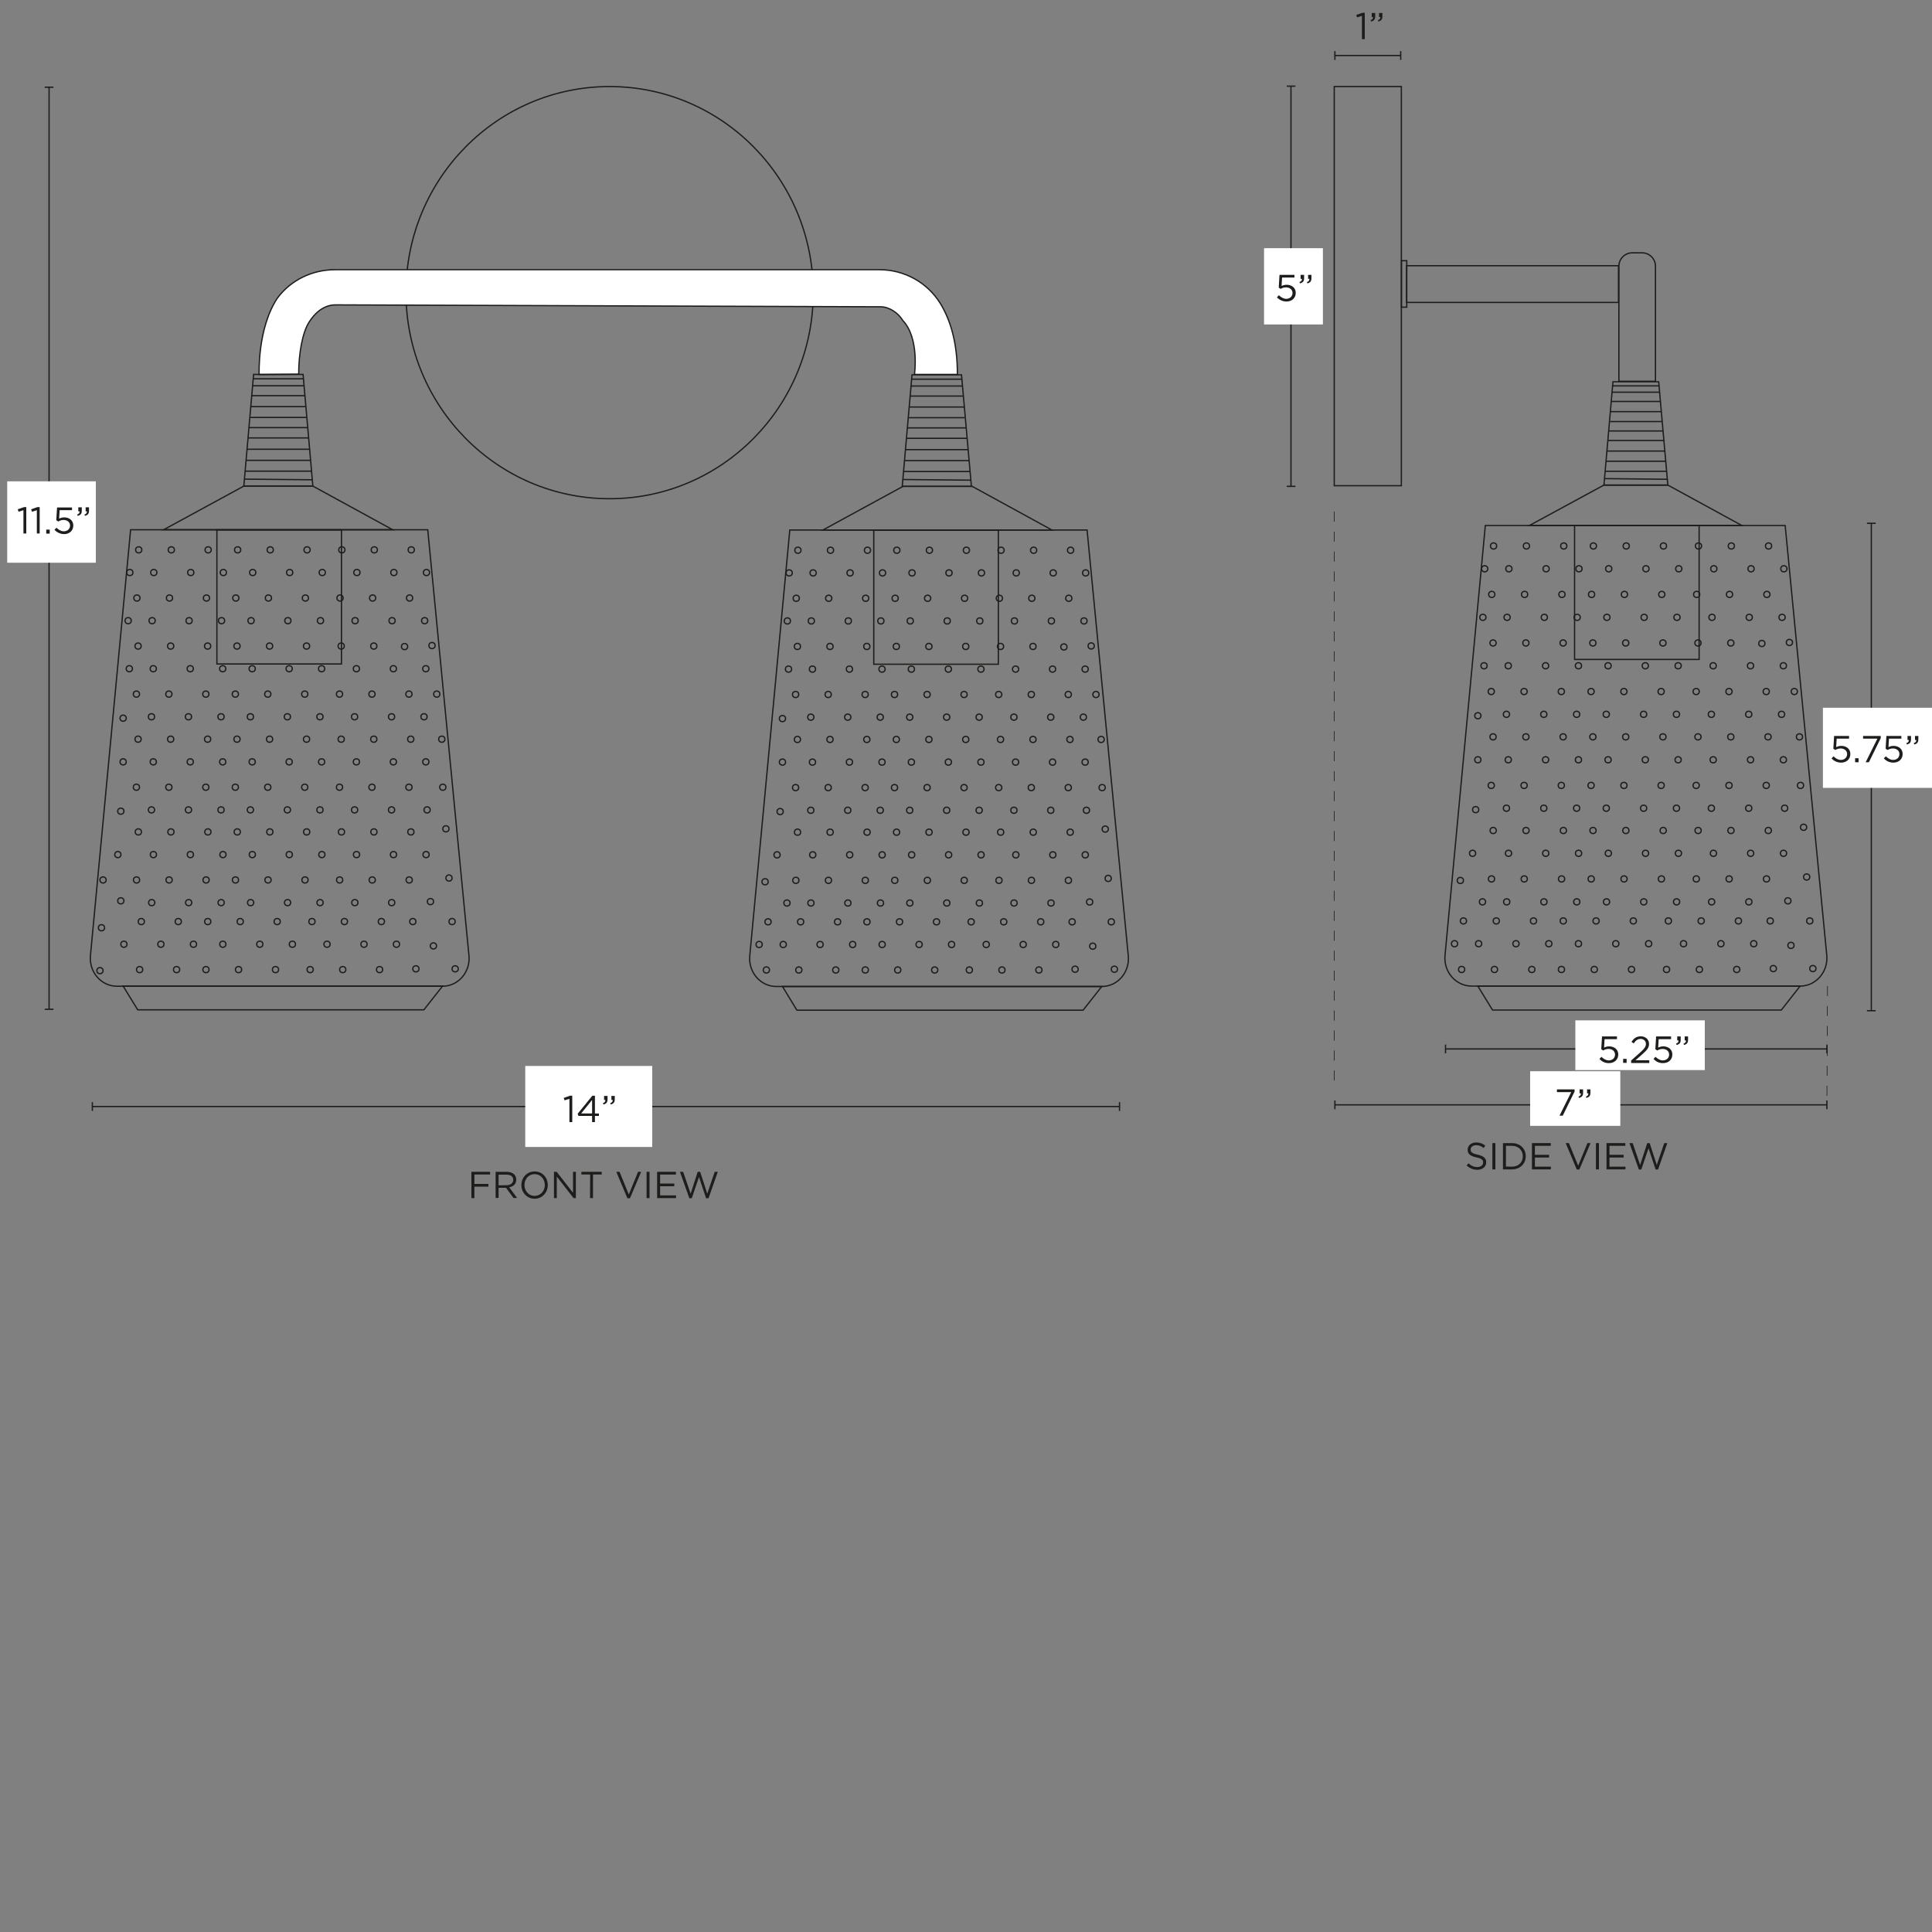 <svg xml:space="preserve" style="enable-background:new 0 0 1500 1500;" viewBox="0 0 1500 1500" height="1500px" width="1500px" y="0px" x="0px" xmlns:xlink="http://www.w3.org/1999/xlink" xmlns="http://www.w3.org/2000/svg" id="Capa_1" version="1.1">
<rect x="0" y="0" width="1500" height="1500" fill="#808080" stroke="none"/>
<style type="text/css">
	.st0{fill:#1D1D1B;}
	.st1{fill:none;stroke:#1D1D1B;stroke-miterlimit:10;}
	.st2{fill:#FFFFFF;stroke:#1D1D1B;stroke-miterlimit:10;}
	.st3{fill:#FFFFFF;}
</style>
<g>
	<path d="M366,909.8h14.5v2.1h-12.2v7.3h10.9v2.1h-10.9v8.9h-2.3L366,909.8L366,909.8z" class="st0"></path>
	<path d="M384.8,909.8h8.7c2.5,0,4.5,0.8,5.7,2c1,1,1.6,2.4,1.6,4v0.1c0,3.4-2.3,5.4-5.5,5.9l6.2,8.3h-2.8l-5.8-7.9
		h-5.8v7.9h-2.3L384.8,909.8L384.8,909.8z M393.3,920.2c3,0,5.2-1.6,5.2-4.2V916c0-2.5-1.9-4-5.2-4h-6.2v8.3L393.3,920.2
		L393.3,920.2z" class="st0"></path>
	<path d="M404.8,920.1L404.8,920.1c0-5.7,4.2-10.6,10.3-10.6s10.2,4.9,10.2,10.5v0.1c0,5.6-4.2,10.6-10.3,10.6
		C408.9,930.6,404.8,925.7,404.8,920.1z M423,920.1L423,920.1c0-4.7-3.3-8.5-7.9-8.5c-4.6,0-7.9,3.7-7.9,8.4v0.1
		c0,4.6,3.3,8.4,7.9,8.4C419.7,928.4,423,924.7,423,920.1z" class="st0"></path>
	<path d="M430.1,909.8h2.1l12.7,16.3v-16.3h2.2v20.4h-1.8l-13-16.7v16.7h-2.2L430.1,909.8L430.1,909.8z" class="st0"></path>
	<path d="M458.2,911.9h-6.8v-2.1h15.8v2.1h-6.8v18.3h-2.3L458.2,911.9L458.2,911.9z" class="st0"></path>
	<path d="M478.5,909.8h2.5l7.2,17.6l7.2-17.6h2.4l-8.7,20.5h-2L478.5,909.8L478.5,909.8z" class="st0"></path>
	<path d="M502,909.8h2.3v20.4H502V909.8z" class="st0"></path>
	<path d="M510.2,909.8h14.6v2.1h-12.3v7h11v2.1h-11v7.1h12.4v2.1h-14.7L510.2,909.8L510.2,909.8z" class="st0"></path>
	<path d="M527.9,909.8h2.5l5.8,17l5.5-17h1.9l5.5,17l5.8-17h2.4l-7.2,20.5h-1.9l-5.5-16.5l-5.6,16.5h-1.9L527.9,909.8
		L527.9,909.8z" class="st0"></path>
</g>
<g>
	<path d="M1138.7,904.9l1.4-1.7c2.1,1.9,4.1,2.9,6.9,2.9c2.8,0,4.5-1.5,4.5-3.5v-0.1c0-1.9-1-3-5.2-3.9
		c-4.6-1-6.8-2.5-6.8-5.9v-0.1c0-3.2,2.8-5.6,6.6-5.6c2.9,0,5,0.8,7.1,2.5l-1.3,1.8c-1.9-1.5-3.7-2.2-5.8-2.2
		c-2.6,0-4.3,1.5-4.3,3.3v0.1c0,1.9,1,3,5.5,4c4.5,1,6.6,2.7,6.6,5.8v0.1c0,3.5-2.9,5.8-6.9,5.8
		C1143.8,908.2,1141.2,907.1,1138.7,904.9L1138.7,904.9z" class="st0"></path>
	<path d="M1158.7,887.5h2.3v20.4h-2.3V887.5z" class="st0"></path>
	<path d="M1166.9,887.5h7c6.3,0,10.7,4.4,10.7,10.1v0.1c0,5.7-4.4,10.2-10.7,10.2h-7V887.5L1166.9,887.5z M1173.9,905.8
		c5.1,0,8.4-3.5,8.4-8v-0.1c0-4.5-3.3-8.1-8.4-8.1h-4.7v16.1L1173.9,905.8L1173.9,905.8z" class="st0"></path>
	<path d="M1189.4,887.5h14.6v2.1h-12.3v7h11v2.1h-11v7.1h12.4v2.1h-14.7L1189.4,887.5L1189.4,887.5z" class="st0"></path>
	<path d="M1215.6,887.5h2.5l7.2,17.6l7.2-17.6h2.4l-8.7,20.5h-2L1215.6,887.5L1215.6,887.5z" class="st0"></path>
	<path d="M1239.1,887.5h2.3v20.4h-2.3V887.5z" class="st0"></path>
	<path d="M1247.3,887.5h14.6v2.1h-12.3v7h11v2.1h-11v7.1h12.4v2.1h-14.7L1247.3,887.5L1247.3,887.5z" class="st0"></path>
	<path d="M1265.1,887.5h2.5l5.8,17l5.5-17h1.9l5.5,17l5.8-17h2.4l-7.2,20.5h-1.9l-5.5-16.5l-5.6,16.5h-1.9L1265.1,887.5
		L1265.1,887.5z" class="st0"></path>
</g>
<rect height="309.9" width="52.1" class="st1" y="67.2" x="1035.9"></rect>
<rect height="36.1" width="4.1" class="st1" y="202.4" x="1088.1"></rect>
<rect height="28.5" width="164.5" class="st1" y="206.3" x="1092.1"></rect>
<polygon points="1252.3,296.4 1287.8,296.4 1294.9,376.6 1245.3,376.6" class="st1"></polygon>
<line y2="304.5" x2="1288.5" y1="304.5" x1="1251.6" class="st1"></line>
<line y2="311.7" x2="1289.2" y1="311.7" x1="1251" class="st1"></line>
<line y2="319.6" x2="1289.9" y1="319.6" x1="1250.3" class="st1"></line>
<line y2="327.3" x2="1290.1" y1="327.3" x1="1250.1" class="st1"></line>
<line y2="334.6" x2="1291.2" y1="334.6" x1="1249" class="st1"></line>
<line y2="342" x2="1291.9" y1="342" x1="1248.3" class="st1"></line>
<line y2="350.2" x2="1292.6" y1="350.2" x1="1247.6" class="st1"></line>
<line y2="358.1" x2="1293.3" y1="358.1" x1="1246.9" class="st1"></line>
<line y2="365.9" x2="1294" y1="365.9" x1="1246.2" class="st1"></line>
<line y2="372.1" x2="1294.5" y1="371.6" x1="1245.7" class="st1"></line>
<line y2="299.6" x2="1288.1" y1="299.6" x1="1252" class="st1"></line>
<polygon points="1187.6,407.9 1245.3,376.6 1294.9,376.6 1352.2,407.9" class="st1"></polygon>
<rect height="104.1" width="96.7" class="st1" y="407.9" x="1222.5"></rect>
<ellipse ry="160" rx="158.1" cy="227.2" cx="473.3" class="st1"></ellipse>
<path d="M260.1,209.4h422.8c19.2,0,37.2,9.9,47.3,26.4c7.4,12.2,13.2,29.8,13.1,54.9H710c0,0,4-28.2-9.1-41.9
	c-3.3-5.7-10.5-10.6-17-10.6l-423.5-1.5c-9.7,0.1-16.4,7.1-20.3,13.2c-5.3,8.2-8.2,24.4-8.2,40.6l-30.7,0.3c0,0-1.5-35.9,14.2-59.4
	C225.9,217.3,242.6,209.4,260.1,209.4L260.1,209.4z" class="st2"></path>
<path d="M1153.2,408H1386l32.3,333.7c1.2,12.8-8.4,23.9-20.7,23.9h-255c-12.3,0-21.9-11.1-20.7-23.8L1153.2,408
	L1153.2,408z" class="st1"></path>
<polygon points="1147.4,765.6 1158.8,784.2 1383,784.2 1397.6,765.6" class="st1"></polygon>
<ellipse ry="2.4" rx="2.4" cy="479.3" cx="1170.1" class="st1"></ellipse>
<ellipse ry="2.4" rx="2.4" cy="461.5" cx="1183.7" class="st1"></ellipse>
<ellipse ry="2.4" rx="2.4" cy="461.5" cx="1158.2" class="st1"></ellipse>
<ellipse ry="2.4" rx="2.4" cy="461.5" cx="1212.7" class="st1"></ellipse>
<ellipse ry="2.4" rx="2.4" cy="479.3" cx="1199" class="st1"></ellipse>
<ellipse ry="2.4" rx="2.4" cy="479.3" cx="1224.5" class="st1"></ellipse>
<ellipse ry="2.4" rx="2.4" cy="479.3" cx="1247.6" class="st1"></ellipse>
<ellipse ry="2.4" rx="2.4" cy="461.5" cx="1261.2" class="st1"></ellipse>
<ellipse ry="2.4" rx="2.4" cy="461.5" cx="1235.7" class="st1"></ellipse>
<ellipse ry="2.4" rx="2.4" cy="461.5" cx="1290.2" class="st1"></ellipse>
<ellipse ry="2.4" rx="2.4" cy="479.3" cx="1276.5" class="st1"></ellipse>
<ellipse ry="2.4" rx="2.4" cy="479.3" cx="1302" class="st1"></ellipse>
<ellipse ry="2.4" rx="2.4" cy="479.3" cx="1329.2" class="st1"></ellipse>
<ellipse ry="2.4" rx="2.4" cy="461.5" cx="1342.8" class="st1"></ellipse>
<ellipse ry="2.4" rx="2.4" cy="461.5" cx="1317.3" class="st1"></ellipse>
<ellipse ry="2.4" rx="2.4" cy="461.5" cx="1371.8" class="st1"></ellipse>
<ellipse ry="2.4" rx="2.4" cy="479.3" cx="1358.1" class="st1"></ellipse>
<ellipse ry="2.4" rx="2.4" cy="479.3" cx="1383.6" class="st1"></ellipse>
<ellipse ry="2.4" rx="2.4" cy="479.3" cx="1151.3" class="st1"></ellipse>
<ellipse ry="2.4" rx="2.4" cy="441.6" cx="1171.5" class="st1"></ellipse>
<ellipse ry="2.4" rx="2.4" cy="423.9" cx="1185.1" class="st1"></ellipse>
<ellipse ry="2.4" rx="2.4" cy="423.9" cx="1159.6" class="st1"></ellipse>
<ellipse ry="2.4" rx="2.4" cy="423.9" cx="1214.1" class="st1"></ellipse>
<ellipse ry="2.4" rx="2.4" cy="441.6" cx="1200.4" class="st1"></ellipse>
<ellipse ry="2.4" rx="2.4" cy="441.6" cx="1225.9" class="st1"></ellipse>
<ellipse ry="2.4" rx="2.4" cy="441.6" cx="1249" class="st1"></ellipse>
<ellipse ry="2.4" rx="2.4" cy="423.9" cx="1262.6" class="st1"></ellipse>
<ellipse ry="2.4" rx="2.4" cy="423.9" cx="1237.1" class="st1"></ellipse>
<ellipse ry="2.4" rx="2.4" cy="423.9" cx="1291.5" class="st1"></ellipse>
<ellipse ry="2.4" rx="2.4" cy="441.6" cx="1277.9" class="st1"></ellipse>
<ellipse ry="2.4" rx="2.4" cy="441.6" cx="1303.4" class="st1"></ellipse>
<ellipse ry="2.4" rx="2.4" cy="441.6" cx="1330.6" class="st1"></ellipse>
<ellipse ry="2.4" rx="2.4" cy="423.9" cx="1344.2" class="st1"></ellipse>
<ellipse ry="2.4" rx="2.4" cy="423.9" cx="1318.7" class="st1"></ellipse>
<ellipse ry="2.4" rx="2.4" cy="423.9" cx="1373.1" class="st1"></ellipse>
<ellipse ry="2.4" rx="2.4" cy="441.6" cx="1359.5" class="st1"></ellipse>
<ellipse ry="2.4" rx="2.4" cy="441.6" cx="1385" class="st1"></ellipse>
<ellipse ry="2.4" rx="2.4" cy="441.6" cx="1152.7" class="st1"></ellipse>
<ellipse ry="2.4" rx="2.4" cy="554.6" cx="1169.6" class="st1"></ellipse>
<ellipse ry="2.4" rx="2.4" cy="536.9" cx="1183.3" class="st1"></ellipse>
<ellipse ry="2.4" rx="2.4" cy="536.9" cx="1157.8" class="st1"></ellipse>
<ellipse ry="2.4" rx="2.4" cy="536.9" cx="1212.2" class="st1"></ellipse>
<ellipse ry="2.4" rx="2.4" cy="554.6" cx="1198.6" class="st1"></ellipse>
<ellipse ry="2.4" rx="2.4" cy="554.6" cx="1224.1" class="st1"></ellipse>
<ellipse ry="2.4" rx="2.4" cy="554.6" cx="1247.1" class="st1"></ellipse>
<ellipse ry="2.4" rx="2.4" cy="536.9" cx="1260.8" class="st1"></ellipse>
<ellipse ry="2.4" rx="2.4" cy="536.9" cx="1235.3" class="st1"></ellipse>
<ellipse ry="2.4" rx="2.4" cy="536.9" cx="1289.7" class="st1"></ellipse>
<ellipse ry="2.4" rx="2.4" cy="554.6" cx="1276.1" class="st1"></ellipse>
<ellipse ry="2.4" rx="2.4" cy="554.6" cx="1301.6" class="st1"></ellipse>
<ellipse ry="2.4" rx="2.4" cy="554.6" cx="1328.7" class="st1"></ellipse>
<ellipse ry="2.4" rx="2.4" cy="536.9" cx="1342.4" class="st1"></ellipse>
<ellipse ry="2.4" rx="2.4" cy="536.9" cx="1316.9" class="st1"></ellipse>
<ellipse ry="2.4" rx="2.4" cy="536.9" cx="1371.3" class="st1"></ellipse>
<ellipse ry="2.4" rx="2.4" cy="554.6" cx="1357.7" class="st1"></ellipse>
<ellipse ry="2.4" rx="2.4" cy="554.6" cx="1383.2" class="st1"></ellipse>
<ellipse ry="2.4" rx="2.4" cy="555.7" cx="1147.4" class="st1"></ellipse>
<ellipse ry="2.4" rx="2.4" cy="516.9" cx="1171" class="st1"></ellipse>
<ellipse ry="2.4" rx="2.4" cy="499.2" cx="1184.7" class="st1"></ellipse>
<ellipse ry="2.4" rx="2.4" cy="499.2" cx="1159.2" class="st1"></ellipse>
<ellipse ry="2.4" rx="2.4" cy="499.2" cx="1213.6" class="st1"></ellipse>
<ellipse ry="2.4" rx="2.4" cy="516.9" cx="1200" class="st1"></ellipse>
<ellipse ry="2.4" rx="2.4" cy="516.9" cx="1225.5" class="st1"></ellipse>
<ellipse ry="2.4" rx="2.4" cy="516.9" cx="1248.5" class="st1"></ellipse>
<ellipse ry="2.4" rx="2.4" cy="499.2" cx="1262.2" class="st1"></ellipse>
<ellipse ry="2.4" rx="2.4" cy="499.2" cx="1236.7" class="st1"></ellipse>
<ellipse ry="2.4" rx="2.4" cy="499.2" cx="1291.1" class="st1"></ellipse>
<ellipse ry="2.4" rx="2.4" cy="516.9" cx="1277.4" class="st1"></ellipse>
<ellipse ry="2.4" rx="2.4" cy="516.9" cx="1302.9" class="st1"></ellipse>
<ellipse ry="2.4" rx="2.4" cy="516.9" cx="1330.1" class="st1"></ellipse>
<ellipse ry="2.4" rx="2.4" cy="499.2" cx="1343.8" class="st1"></ellipse>
<ellipse ry="2.4" rx="2.4" cy="499.2" cx="1318.3" class="st1"></ellipse>
<ellipse ry="2.4" rx="2.4" cy="499.6" cx="1367.9" class="st1"></ellipse>
<ellipse ry="2.4" rx="2.4" cy="516.9" cx="1359.1" class="st1"></ellipse>
<ellipse ry="2.4" rx="2.4" cy="516.9" cx="1384.6" class="st1"></ellipse>
<ellipse ry="2.4" rx="2.4" cy="516.9" cx="1152.2" class="st1"></ellipse>
<ellipse ry="2.4" rx="2.4" cy="627.5" cx="1169.6" class="st1"></ellipse>
<ellipse ry="2.4" rx="2.4" cy="609.8" cx="1183.3" class="st1"></ellipse>
<ellipse ry="2.4" rx="2.4" cy="609.8" cx="1157.8" class="st1"></ellipse>
<ellipse ry="2.4" rx="2.4" cy="609.8" cx="1212.2" class="st1"></ellipse>
<ellipse ry="2.4" rx="2.4" cy="627.5" cx="1198.6" class="st1"></ellipse>
<ellipse ry="2.4" rx="2.4" cy="627.5" cx="1224.1" class="st1"></ellipse>
<ellipse ry="2.4" rx="2.4" cy="627.5" cx="1247.1" class="st1"></ellipse>
<ellipse ry="2.4" rx="2.4" cy="609.8" cx="1260.8" class="st1"></ellipse>
<ellipse ry="2.4" rx="2.4" cy="609.8" cx="1235.3" class="st1"></ellipse>
<ellipse ry="2.4" rx="2.4" cy="609.8" cx="1289.7" class="st1"></ellipse>
<ellipse ry="2.4" rx="2.4" cy="627.5" cx="1276.1" class="st1"></ellipse>
<ellipse ry="2.4" rx="2.4" cy="627.5" cx="1301.6" class="st1"></ellipse>
<ellipse ry="2.4" rx="2.4" cy="627.5" cx="1328.7" class="st1"></ellipse>
<ellipse ry="2.4" rx="2.4" cy="609.8" cx="1342.4" class="st1"></ellipse>
<ellipse ry="2.4" rx="2.4" cy="609.8" cx="1316.9" class="st1"></ellipse>
<ellipse ry="2.4" rx="2.4" cy="609.8" cx="1371.3" class="st1"></ellipse>
<ellipse ry="2.4" rx="2.4" cy="627.5" cx="1357.7" class="st1"></ellipse>
<ellipse ry="2.4" rx="2.4" cy="627.5" cx="1385.6" class="st1"></ellipse>
<ellipse ry="2.4" rx="2.4" cy="628.6" cx="1145.7" class="st1"></ellipse>
<ellipse ry="2.4" rx="2.4" cy="589.9" cx="1171" class="st1"></ellipse>
<ellipse ry="2.4" rx="2.4" cy="572.1" cx="1184.7" class="st1"></ellipse>
<ellipse ry="2.4" rx="2.4" cy="572.1" cx="1159.2" class="st1"></ellipse>
<ellipse ry="2.4" rx="2.4" cy="572.1" cx="1213.6" class="st1"></ellipse>
<ellipse ry="2.4" rx="2.4" cy="589.9" cx="1200" class="st1"></ellipse>
<ellipse ry="2.4" rx="2.4" cy="589.9" cx="1225.5" class="st1"></ellipse>
<ellipse ry="2.4" rx="2.4" cy="589.9" cx="1248.5" class="st1"></ellipse>
<ellipse ry="2.4" rx="2.4" cy="572.1" cx="1262.2" class="st1"></ellipse>
<ellipse ry="2.4" rx="2.4" cy="572.1" cx="1236.7" class="st1"></ellipse>
<ellipse ry="2.4" rx="2.4" cy="572.1" cx="1291.1" class="st1"></ellipse>
<ellipse ry="2.4" rx="2.4" cy="589.9" cx="1277.4" class="st1"></ellipse>
<ellipse ry="2.4" rx="2.4" cy="589.9" cx="1302.9" class="st1"></ellipse>
<ellipse ry="2.4" rx="2.4" cy="589.9" cx="1330.1" class="st1"></ellipse>
<ellipse ry="2.4" rx="2.4" cy="572.1" cx="1343.8" class="st1"></ellipse>
<ellipse ry="2.4" rx="2.4" cy="572.1" cx="1318.3" class="st1"></ellipse>
<ellipse ry="2.4" rx="2.4" cy="572.1" cx="1372.7" class="st1"></ellipse>
<ellipse ry="2.4" rx="2.4" cy="589.9" cx="1359.1" class="st1"></ellipse>
<ellipse ry="2.4" rx="2.4" cy="589.9" cx="1384.6" class="st1"></ellipse>
<ellipse ry="2.4" rx="2.4" cy="589.9" cx="1147.4" class="st1"></ellipse>
<ellipse ry="2.4" rx="2.4" cy="700.2" cx="1169.8" class="st1"></ellipse>
<ellipse ry="2.4" rx="2.4" cy="682.4" cx="1183.4" class="st1"></ellipse>
<ellipse ry="2.4" rx="2.4" cy="682.4" cx="1158" class="st1"></ellipse>
<ellipse ry="2.4" rx="2.4" cy="682.4" cx="1212.4" class="st1"></ellipse>
<ellipse ry="2.4" rx="2.4" cy="700.2" cx="1198.7" class="st1"></ellipse>
<ellipse ry="2.4" rx="2.4" cy="700.2" cx="1224.2" class="st1"></ellipse>
<ellipse ry="2.4" rx="2.4" cy="700.2" cx="1247.3" class="st1"></ellipse>
<ellipse ry="2.4" rx="2.4" cy="682.4" cx="1260.9" class="st1"></ellipse>
<ellipse ry="2.4" rx="2.4" cy="682.4" cx="1235.4" class="st1"></ellipse>
<ellipse ry="2.4" rx="2.4" cy="682.4" cx="1289.9" class="st1"></ellipse>
<ellipse ry="2.4" rx="2.4" cy="700.2" cx="1276.2" class="st1"></ellipse>
<ellipse ry="2.4" rx="2.4" cy="700.2" cx="1301.7" class="st1"></ellipse>
<ellipse ry="2.4" rx="2.4" cy="700.2" cx="1328.9" class="st1"></ellipse>
<ellipse ry="2.4" rx="2.4" cy="682.4" cx="1342.5" class="st1"></ellipse>
<ellipse ry="2.4" rx="2.4" cy="682.4" cx="1317" class="st1"></ellipse>
<ellipse ry="2.4" rx="2.4" cy="682.4" cx="1371.5" class="st1"></ellipse>
<ellipse ry="2.4" rx="2.4" cy="700.2" cx="1357.8" class="st1"></ellipse>
<ellipse ry="2.4" rx="2.4" cy="699.4" cx="1388.1" class="st1"></ellipse>
<ellipse ry="2.4" rx="2.4" cy="700.2" cx="1151" class="st1"></ellipse>
<ellipse ry="2.4" rx="2.4" cy="662.5" cx="1171.2" class="st1"></ellipse>
<ellipse ry="2.4" rx="2.4" cy="644.8" cx="1184.8" class="st1"></ellipse>
<ellipse ry="2.4" rx="2.4" cy="644.8" cx="1159.3" class="st1"></ellipse>
<ellipse ry="2.4" rx="2.4" cy="644.8" cx="1213.8" class="st1"></ellipse>
<ellipse ry="2.4" rx="2.4" cy="662.5" cx="1200.1" class="st1"></ellipse>
<ellipse ry="2.4" rx="2.4" cy="662.5" cx="1225.6" class="st1"></ellipse>
<ellipse ry="2.4" rx="2.4" cy="662.5" cx="1248.7" class="st1"></ellipse>
<ellipse ry="2.4" rx="2.4" cy="644.8" cx="1262.3" class="st1"></ellipse>
<ellipse ry="2.4" rx="2.4" cy="644.8" cx="1236.8" class="st1"></ellipse>
<ellipse ry="2.4" rx="2.4" cy="644.8" cx="1291.3" class="st1"></ellipse>
<ellipse ry="2.4" rx="2.4" cy="662.5" cx="1277.6" class="st1"></ellipse>
<ellipse ry="2.4" rx="2.4" cy="662.5" cx="1303.1" class="st1"></ellipse>
<ellipse ry="2.4" rx="2.4" cy="662.5" cx="1330.3" class="st1"></ellipse>
<ellipse ry="2.4" rx="2.4" cy="644.8" cx="1343.9" class="st1"></ellipse>
<ellipse ry="2.4" rx="2.4" cy="644.8" cx="1318.4" class="st1"></ellipse>
<ellipse ry="2.4" rx="2.4" cy="644.8" cx="1372.9" class="st1"></ellipse>
<ellipse ry="2.4" rx="2.4" cy="662.5" cx="1359.2" class="st1"></ellipse>
<ellipse ry="2.4" rx="2.4" cy="662.5" cx="1384.7" class="st1"></ellipse>
<ellipse ry="2.4" rx="2.4" cy="662.5" cx="1143.3" class="st1"></ellipse>
<ellipse ry="2.4" rx="2.4" cy="752.7" cx="1160.3" class="st1"></ellipse>
<ellipse ry="2.4" rx="2.4" cy="752.7" cx="1134.8" class="st1"></ellipse>
<ellipse ry="2.4" rx="2.4" cy="752.7" cx="1189.3" class="st1"></ellipse>
<ellipse ry="2.4" rx="2.4" cy="752.7" cx="1237.8" class="st1"></ellipse>
<ellipse ry="2.4" rx="2.4" cy="752.7" cx="1212.3" class="st1"></ellipse>
<ellipse ry="2.4" rx="2.4" cy="752.7" cx="1266.7" class="st1"></ellipse>
<ellipse ry="2.4" rx="2.4" cy="752.7" cx="1319.4" class="st1"></ellipse>
<ellipse ry="2.4" rx="2.4" cy="752.7" cx="1293.9" class="st1"></ellipse>
<ellipse ry="2.4" rx="2.4" cy="752.7" cx="1348.4" class="st1"></ellipse>
<ellipse ry="2.4" rx="2.4" cy="732.7" cx="1148" class="st1"></ellipse>
<ellipse ry="2.4" rx="2.4" cy="715" cx="1161.7" class="st1"></ellipse>
<ellipse ry="2.4" rx="2.4" cy="715" cx="1136.2" class="st1"></ellipse>
<ellipse ry="2.4" rx="2.4" cy="715" cx="1190.6" class="st1"></ellipse>
<ellipse ry="2.4" rx="2.4" cy="732.7" cx="1177" class="st1"></ellipse>
<ellipse ry="2.4" rx="2.4" cy="732.7" cx="1202.5" class="st1"></ellipse>
<ellipse ry="2.4" rx="2.4" cy="732.7" cx="1225.5" class="st1"></ellipse>
<ellipse ry="2.4" rx="2.4" cy="715" cx="1239.2" class="st1"></ellipse>
<ellipse ry="2.4" rx="2.4" cy="715" cx="1213.7" class="st1"></ellipse>
<ellipse ry="2.4" rx="2.4" cy="715" cx="1268.1" class="st1"></ellipse>
<ellipse ry="2.4" rx="2.4" cy="732.7" cx="1254.5" class="st1"></ellipse>
<ellipse ry="2.4" rx="2.4" cy="732.7" cx="1280" class="st1"></ellipse>
<ellipse ry="2.4" rx="2.4" cy="732.7" cx="1307.1" class="st1"></ellipse>
<ellipse ry="2.4" rx="2.4" cy="715" cx="1320.8" class="st1"></ellipse>
<ellipse ry="2.4" rx="2.4" cy="715" cx="1295.3" class="st1"></ellipse>
<ellipse ry="2.4" rx="2.4" cy="715" cx="1349.7" class="st1"></ellipse>
<ellipse ry="2.4" rx="2.4" cy="732.7" cx="1336.1" class="st1"></ellipse>
<ellipse ry="2.4" rx="2.4" cy="732.7" cx="1361.6" class="st1"></ellipse>
<ellipse ry="2.4" rx="2.4" cy="732.7" cx="1129.3" class="st1"></ellipse>
<ellipse ry="2.4" rx="2.4" cy="609.8" cx="1397.9" class="st1"></ellipse>
<ellipse ry="2.4" rx="2.4" cy="642.3" cx="1400.3" class="st1"></ellipse>
<ellipse ry="2.4" rx="2.4" cy="680.9" cx="1402.7" class="st1"></ellipse>
<ellipse ry="2.4" rx="2.4" cy="715" cx="1374.4" class="st1"></ellipse>
<ellipse ry="2.4" rx="2.4" cy="715" cx="1405.1" class="st1"></ellipse>
<ellipse ry="2.4" rx="2.4" cy="734" cx="1390.5" class="st1"></ellipse>
<ellipse ry="2.4" rx="2.4" cy="752" cx="1376.8" class="st1"></ellipse>
<ellipse ry="2.4" rx="2.4" cy="752" cx="1407.5" class="st1"></ellipse>
<ellipse ry="2.4" rx="2.4" cy="683.6" cx="1133.8" class="st1"></ellipse>
<ellipse ry="2.4" rx="2.4" cy="536.9" cx="1393.1" class="st1"></ellipse>
<ellipse ry="2.4" rx="2.4" cy="572.1" cx="1397.1" class="st1"></ellipse>
<ellipse ry="2.4" rx="2.4" cy="498.8" cx="1389.3" class="st1"></ellipse>
<g>
	<line y2="859.1" x2="869.2" y1="859.1" x1="71.7" class="st1"></line>
	<rect height="6.8" width="1" class="st0" y="855.7" x="71.2"></rect>
	<rect height="6.8" width="1" class="st0" y="855.7" x="868.7"></rect>
</g>
<rect height="62.9" width="98.6" class="st3" y="827.6" x="407.8"></rect>
<g>
	<path d="M442.1,853.1l-3.8,1.2l-0.6-1.9l4.9-1.7h1.7v20.5h-2.2V853.1L442.1,853.1z" class="st0"></path>
	<path d="M459.7,866.4h-10.6l-0.6-1.7l11.4-14h2v13.8h3.1v1.9h-3.1v4.8h-2.2L459.7,866.4L459.7,866.4z M459.7,864.5V854
		l-8.5,10.5H459.7z" class="st0"></path>
	<path d="M468.1,856.5c1.4-0.5,2-1.3,1.9-2.5h-1v-3.1h2.7v2.6c0,2.4-1,3.5-3.2,4L468.1,856.5L468.1,856.5z M473.8,856.5
		c1.4-0.5,2-1.3,1.9-2.5h-1v-3.1h2.6v2.6c0,2.4-1,3.5-3.2,4L473.8,856.5L473.8,856.5z" class="st0"></path>
</g>
<g>
	<line y2="783.6" x2="38.1" y1="67.7" x1="38.1" class="st1"></line>
	<rect height="1" width="6.8" class="st0" y="67.2" x="34.7"></rect>
	<rect height="1" width="6.8" class="st0" y="783.1" x="34.7"></rect>
</g>
<rect height="63.2" width="68.8" class="st3" y="373.7" x="5.6"></rect>
<g>
	<path d="M18.2,396.1l-3.8,1.2l-0.6-1.9l4.9-1.7h1.7v20.5h-2.2V396.1L18.2,396.1z" class="st0"></path>
	<path d="M28.6,396.1l-3.8,1.2l-0.6-1.9l4.9-1.7h1.7v20.5h-2.2V396.1L28.6,396.1z" class="st0"></path>
	<path d="M35.9,411.2h2.7v3.1h-2.7V411.2z" class="st0"></path>
	<path d="M42.3,411.4l1.5-1.7c1.8,1.7,3.7,2.8,5.7,2.8c2.9,0,4.9-1.9,4.9-4.5V408c0-2.5-2.1-4.3-5-4.3
		c-1.7,0-3,0.5-4.2,1.2l-1.5-1l0.6-9.9h11.6v2.1h-9.6l-0.4,6.5c1.2-0.5,2.3-0.9,4-0.9c3.9,0,7,2.4,7,6.2v0.1c0,4-3,6.7-7.2,6.7
		C46.6,414.6,44.1,413.2,42.3,411.4L42.3,411.4z" class="st0"></path>
	<path d="M59.9,399.5c1.4-0.5,2-1.3,1.9-2.5h-1v-3.1h2.7v2.6c0,2.4-1,3.5-3.2,4L59.9,399.5L59.9,399.5z M65.6,399.5
		c1.4-0.5,2-1.3,1.9-2.5h-1v-3.1h2.6v2.6c0,2.4-1,3.5-3.2,4L65.6,399.5L65.6,399.5z" class="st0"></path>
</g>
<g>
	<line y2="784.7" x2="1452.9" y1="406.3" x1="1452.9" class="st1"></line>
	<rect height="1" width="6.8" class="st0" y="405.8" x="1449.5"></rect>
	<rect height="1" width="6.8" class="st0" y="784.2" x="1449.5"></rect>
</g>
<rect height="62.2" width="88.1" class="st3" y="549.5" x="1415.3"></rect>
<g>
	<path d="M1422,588.9l1.5-1.7c1.8,1.7,3.7,2.8,5.7,2.8c2.9,0,4.9-1.9,4.9-4.5v-0.1c0-2.5-2.1-4.3-5-4.3
		c-1.7,0-3,0.5-4.2,1.2l-1.5-1l0.6-9.9h11.6v2.1h-9.6l-0.4,6.5c1.2-0.5,2.3-0.9,4-0.9c3.9,0,7,2.4,7,6.2v0.1c0,4-3,6.7-7.2,6.7
		C1426.3,592.1,1423.8,590.7,1422,588.9L1422,588.9z" class="st0"></path>
	<path d="M1440.3,588.7h2.7v3.1h-2.7V588.7z" class="st0"></path>
	<path d="M1457.6,573.5h-11.1v-2.1h13.7v1.7l-9.2,18.7h-2.5L1457.6,573.5z" class="st0"></path>
	<path d="M1462.6,588.9l1.5-1.7c1.8,1.7,3.7,2.8,5.7,2.8c2.9,0,4.9-1.9,4.9-4.5v-0.1c0-2.5-2.1-4.3-5-4.3
		c-1.7,0-3,0.5-4.2,1.2l-1.5-1l0.6-9.9h11.6v2.1h-9.6l-0.4,6.5c1.2-0.5,2.3-0.9,4-0.9c3.9,0,7,2.4,7,6.2v0.1c0,4-3,6.7-7.2,6.7
		C1466.9,592.1,1464.4,590.7,1462.6,588.9L1462.6,588.9z" class="st0"></path>
	<path d="M1480.1,577c1.4-0.5,2-1.3,1.9-2.5h-1v-3.1h2.7v2.6c0,2.4-1,3.5-3.2,4L1480.1,577L1480.1,577z M1485.9,577
		c1.4-0.5,2-1.3,1.9-2.5h-1v-3.1h2.6v2.6c0,2.4-1,3.5-3.2,4L1485.9,577L1485.9,577z" class="st0"></path>
</g>
<g>
	<line y2="857.8" x2="1418.4" y1="857.8" x1="1036.5" class="st1"></line>
	<rect height="6.8" width="1" class="st0" y="854.4" x="1035.9"></rect>
	<rect height="6.8" width="1" class="st0" y="854.4" x="1417.9"></rect>
</g>
<rect height="42.4" width="70" class="st3" y="831.7" x="1188"></rect>
<g>
	<path d="M1219.9,847.9h-11.1v-2.1h13.7v1.7l-9.2,18.7h-2.5L1219.9,847.9z" class="st0"></path>
	<path d="M1225.5,851.4c1.4-0.5,2-1.3,1.9-2.5h-1v-3.1h2.7v2.6c0,2.4-1,3.5-3.2,4L1225.5,851.4L1225.5,851.4z
		 M1231.3,851.4c1.4-0.5,2-1.3,1.9-2.5h-1v-3.1h2.6v2.6c0,2.4-1,3.5-3.2,4L1231.3,851.4L1231.3,851.4z" class="st0"></path>
</g>
<g>
	<line y2="814.4" x2="1418.4" y1="814.4" x1="1122.3" class="st1"></line>
	<rect height="6.8" width="1" class="st0" y="811" x="1121.8"></rect>
	<rect height="6.8" width="1" class="st0" y="811" x="1417.9"></rect>
</g>
<rect height="38.6" width="100.5" class="st3" y="792.2" x="1223.1"></rect>
<g>
	<path d="M1241.8,822.2l1.5-1.7c1.8,1.7,3.7,2.8,5.7,2.8c2.9,0,4.9-1.9,4.9-4.5v-0.1c0-2.5-2.1-4.3-5-4.3
		c-1.7,0-3,0.5-4.2,1.2l-1.5-1l0.6-9.9h11.6v2.1h-9.6l-0.4,6.5c1.2-0.5,2.3-0.9,4-0.9c3.9,0,7,2.4,7,6.2v0.1c0,4-3,6.7-7.2,6.7
		C1246.1,825.5,1243.6,824.1,1241.8,822.2L1241.8,822.2z" class="st0"></path>
	<path d="M1260.2,822.1h2.7v3.1h-2.7V822.1z" class="st0"></path>
	<path d="M1266.4,823.4l7.3-6.5c3.1-2.8,4.2-4.4,4.2-6.4c0-2.4-1.9-3.9-4.1-3.9c-2.3,0-3.8,1.2-5.4,3.5l-1.7-1.2
		c1.8-2.7,3.7-4.3,7.3-4.3c3.5,0,6.3,2.4,6.3,5.8v0.1c0,3-1.6,4.8-5.1,7.9l-5.4,4.8h10.7v2.1h-14.1V823.4L1266.4,823.4z" class="st0"></path>
	<path d="M1283.8,822.2l1.5-1.7c1.8,1.7,3.7,2.8,5.7,2.8c2.9,0,4.9-1.9,4.9-4.5v-0.1c0-2.5-2.1-4.3-5-4.3
		c-1.7,0-3,0.5-4.2,1.2l-1.5-1l0.6-9.9h11.6v2.1h-9.6l-0.4,6.5c1.2-0.5,2.3-0.9,4-0.9c3.9,0,7,2.4,7,6.2v0.1c0,4-3,6.7-7.2,6.7
		C1288.1,825.5,1285.6,824.1,1283.8,822.2L1283.8,822.2z" class="st0"></path>
	<path d="M1301.3,810.3c1.4-0.5,2-1.3,1.9-2.5h-1v-3.1h2.7v2.6c0,2.4-1,3.5-3.2,4L1301.3,810.3L1301.3,810.3z
		 M1307.1,810.3c1.4-0.5,2-1.3,1.9-2.5h-1v-3.1h2.6v2.6c0,2.4-1,3.5-3.2,4L1307.1,810.3L1307.1,810.3z" class="st0"></path>
</g>
<g>
	<line y2="377.7" x2="1002.3" y1="66.9" x1="1002.3" class="st1"></line>
	<rect height="1" width="6.8" class="st0" y="66.4" x="999"></rect>
	<rect height="1" width="6.8" class="st0" y="377.1" x="999"></rect>
</g>
<rect height="59.2" width="45.7" class="st3" y="192.7" x="981.4"></rect>
<g>
	<path d="M991.4,230.9l1.5-1.7c1.8,1.7,3.7,2.8,5.7,2.8c2.9,0,4.9-1.9,4.9-4.5v-0.1c0-2.5-2.1-4.3-5-4.3
		c-1.7,0-3,0.5-4.2,1.2l-1.5-1l0.6-9.9h11.6v2.1h-9.6l-0.4,6.5c1.2-0.5,2.3-0.9,4-0.9c3.9,0,7,2.4,7,6.2v0.1c0,4-3,6.7-7.2,6.7
		C995.7,234.1,993.2,232.7,991.4,230.9L991.4,230.9z" class="st0"></path>
	<path d="M1008.9,219c1.4-0.5,2-1.3,1.9-2.5h-1v-3.1h2.7v2.6c0,2.4-1,3.5-3.2,4L1008.9,219L1008.9,219z M1014.7,219
		c1.4-0.5,2-1.3,1.9-2.5h-1v-3.1h2.6v2.6c0,2.4-1,3.5-3.2,4L1014.7,219L1014.7,219z" class="st0"></path>
</g>
<g>
	<line y2="43.1" x2="1087.5" y1="43.1" x1="1036.5" class="st1"></line>
	<rect height="6.8" width="1" class="st0" y="39.7" x="1035.9"></rect>
	<rect height="6.8" width="1" class="st0" y="39.7" x="1087"></rect>
</g>
<g>
	<path d="M1057.4,12.3l-3.8,1.2l-0.6-1.9l4.9-1.7h1.7v20.5h-2.2L1057.4,12.3L1057.4,12.3z" class="st0"></path>
	<path d="M1064.1,15.7c1.4-0.5,2-1.3,1.9-2.5h-1v-3.1h2.7v2.6c0,2.4-1,3.5-3.2,4L1064.1,15.7L1064.1,15.7z M1069.8,15.7
		c1.4-0.5,2-1.3,1.9-2.5h-1v-3.1h2.6v2.6c0,2.4-1,3.5-3.2,4L1069.8,15.7L1069.8,15.7z" class="st0"></path>
</g>
<path d="M1036.2,838.9h-0.5v-7.8h0.5V838.9z M1036.2,823.4h-0.5v-7.8h0.5V823.4z M1036.2,807.9h-0.5v-7.8h0.5V807.9z
	 M1036.2,792.4h-0.5v-7.8h0.5V792.4z M1036.2,776.9h-0.5v-7.8h0.5V776.9z M1036.2,761.4h-0.5v-7.8h0.5V761.4z M1036.2,745.9h-0.5
	v-7.8h0.5V745.9z M1036.2,730.4h-0.5v-7.8h0.5V730.4z M1036.2,714.9h-0.5v-7.8h0.5V714.9z M1036.2,699.4h-0.5v-7.8h0.5V699.4z
	 M1036.2,683.9h-0.5v-7.8h0.5V683.9z M1036.2,668.4h-0.5v-7.8h0.5V668.4z M1036.2,653h-0.5v-7.8h0.5V653z M1036.2,637.5h-0.5v-7.8
	h0.5V637.5z M1036.2,622h-0.5v-7.8h0.5V622z M1036.2,606.5h-0.5v-7.8h0.5V606.5z M1036.2,591h-0.5v-7.8h0.5V591z M1036.2,575.5h-0.5
	v-7.8h0.5V575.5z M1036.2,560h-0.5v-7.8h0.5V560z M1036.2,544.5h-0.5v-7.8h0.5V544.5z M1036.2,529h-0.5v-7.8h0.5V529z M1036.2,513.5
	h-0.5v-7.8h0.5V513.5z M1036.2,498h-0.5v-7.8h0.5V498z M1036.2,482.5h-0.5v-7.8h0.5V482.5z M1036.2,467h-0.5v-7.8h0.5V467z
	 M1036.2,451.5h-0.5v-7.8h0.5V451.5z M1036.2,436h-0.5v-7.8h0.5V436z M1036.2,420.5h-0.5v-7.8h0.5V420.5z M1036.2,405h-0.5v-7.8h0.5
	V405z" class="st0"></path>
<path d="M1418.7,850.8h-0.5l0-7.8h0.5L1418.7,850.8z M1418.8,835.3h-0.5l0-7.8h0.5L1418.8,835.3z M1418.9,819.8h-0.5
	l0-7.8h0.5L1418.9,819.8z M1418.9,804.3h-0.5l0-7.8h0.5L1418.9,804.3z M1419,788.8h-0.5l0-7.8h0.5L1419,788.8z M1419.1,773.3h-0.5
	l0-7.8h0.5L1419.1,773.3z M1419.2,757.8h-0.5v-0.1h0.5V757.8z" class="st0"></path>
<path d="M1285.2,296h-28.3v-89.3c0-5.7,4.6-10.4,10.4-10.4h7.6c5.7,0,10.4,4.6,10.4,10.4V296z" class="st1"></path>
<g>
	<path d="M613.2,411.5H844l32,330.7c1.2,12.7-8.3,23.7-20.5,23.7H602.7c-12.2,0-21.7-11-20.6-23.6L613.2,411.5
		L613.2,411.5z" class="st1"></path>
	<polygon points="607.5,765.9 618.7,784.3 840.9,784.3 855.4,765.9" class="st1"></polygon>
	<g>
		<polygon points="708.1,291 746.5,291 754.2,377.6 700.5,377.6" class="st1"></polygon>
		<line y2="299.7" x2="747.3" y1="299.7" x1="707.4" class="st1"></line>
		<line y2="307.5" x2="748" y1="307.5" x1="706.7" class="st1"></line>
		<line y2="316" x2="748.7" y1="316" x1="705.9" class="st1"></line>
		<line y2="324.3" x2="749" y1="324.3" x1="705.7" class="st1"></line>
		<line y2="332.2" x2="750.2" y1="332.2" x1="704.5" class="st1"></line>
		<line y2="340.3" x2="750.9" y1="340.3" x1="703.8" class="st1"></line>
		<line y2="349.1" x2="751.7" y1="349.1" x1="703" class="st1"></line>
		<line y2="357.6" x2="752.4" y1="357.6" x1="702.3" class="st1"></line>
		<line y2="366.1" x2="753.2" y1="366.1" x1="701.5" class="st1"></line>
		<line y2="372.8" x2="753.7" y1="372.3" x1="701" class="st1"></line>
		<line y2="294.4" x2="746.8" y1="294.4" x1="707.9" class="st1"></line>
		<polygon points="638.9,411.5 701.1,377.6 754.8,377.6 816.7,411.5" class="st1"></polygon>
	</g>
	<ellipse ry="2.4" rx="2.4" cy="482.1" cx="629.9" class="st1"></ellipse>
	<ellipse ry="2.4" rx="2.4" cy="464.5" cx="643.4" class="st1"></ellipse>
	<ellipse ry="2.4" rx="2.4" cy="464.5" cx="618.2" class="st1"></ellipse>
	<ellipse ry="2.4" rx="2.4" cy="464.5" cx="672.1" class="st1"></ellipse>
	<ellipse ry="2.4" rx="2.4" cy="482.1" cx="658.6" class="st1"></ellipse>
	<ellipse ry="2.4" rx="2.4" cy="482.1" cx="683.9" class="st1"></ellipse>
	<ellipse ry="2.4" rx="2.4" cy="482.1" cx="706.7" class="st1"></ellipse>
	<ellipse ry="2.4" rx="2.4" cy="464.5" cx="720.2" class="st1"></ellipse>
	<ellipse ry="2.4" rx="2.4" cy="464.5" cx="695" class="st1"></ellipse>
	<ellipse ry="2.4" rx="2.4" cy="464.5" cx="748.9" class="st1"></ellipse>
	<ellipse ry="2.4" rx="2.4" cy="482.1" cx="735.4" class="st1"></ellipse>
	<ellipse ry="2.4" rx="2.4" cy="482.1" cx="760.7" class="st1"></ellipse>
	<ellipse ry="2.4" rx="2.4" cy="482.1" cx="787.6" class="st1"></ellipse>
	<ellipse ry="2.4" rx="2.4" cy="464.5" cx="801.1" class="st1"></ellipse>
	<ellipse ry="2.4" rx="2.4" cy="464.5" cx="775.9" class="st1"></ellipse>
	<ellipse ry="2.4" rx="2.4" cy="464.5" cx="829.8" class="st1"></ellipse>
	<ellipse ry="2.4" rx="2.4" cy="482.1" cx="816.3" class="st1"></ellipse>
	<ellipse ry="2.4" rx="2.4" cy="482.1" cx="841.6" class="st1"></ellipse>
	<ellipse ry="2.4" rx="2.4" cy="482.1" cx="611.3" class="st1"></ellipse>
	<ellipse ry="2.4" rx="2.4" cy="444.8" cx="631.3" class="st1"></ellipse>
	<ellipse ry="2.4" rx="2.4" cy="427.2" cx="644.8" class="st1"></ellipse>
	<ellipse ry="2.4" rx="2.4" cy="427.2" cx="619.5" class="st1"></ellipse>
	<ellipse ry="2.4" rx="2.4" cy="427.2" cx="673.5" class="st1"></ellipse>
	<ellipse ry="2.4" rx="2.4" cy="444.8" cx="660" class="st1"></ellipse>
	<ellipse ry="2.4" rx="2.4" cy="444.8" cx="685.2" class="st1"></ellipse>
	<ellipse ry="2.4" rx="2.4" cy="444.8" cx="708.1" class="st1"></ellipse>
	<ellipse ry="2.4" rx="2.4" cy="427.2" cx="721.6" class="st1"></ellipse>
	<ellipse ry="2.4" rx="2.4" cy="427.2" cx="696.3" class="st1"></ellipse>
	<ellipse ry="2.4" rx="2.4" cy="427.2" cx="750.3" class="st1"></ellipse>
	<ellipse ry="2.4" rx="2.4" cy="444.8" cx="736.8" class="st1"></ellipse>
	<ellipse ry="2.4" rx="2.4" cy="444.8" cx="762" class="st1"></ellipse>
	<ellipse ry="2.4" rx="2.4" cy="444.8" cx="789" class="st1"></ellipse>
	<ellipse ry="2.4" rx="2.4" cy="427.2" cx="802.5" class="st1"></ellipse>
	<ellipse ry="2.4" rx="2.4" cy="427.2" cx="777.2" class="st1"></ellipse>
	<ellipse ry="2.4" rx="2.4" cy="427.2" cx="831.2" class="st1"></ellipse>
	<ellipse ry="2.4" rx="2.4" cy="444.8" cx="817.7" class="st1"></ellipse>
	<ellipse ry="2.4" rx="2.4" cy="444.8" cx="842.9" class="st1"></ellipse>
	<ellipse ry="2.4" rx="2.4" cy="444.8" cx="612.7" class="st1"></ellipse>
	<ellipse ry="2.4" rx="2.4" cy="556.8" cx="629.5" class="st1"></ellipse>
	<ellipse ry="2.4" rx="2.4" cy="539.2" cx="643" class="st1"></ellipse>
	<ellipse ry="2.4" rx="2.4" cy="539.2" cx="617.7" class="st1"></ellipse>
	<ellipse ry="2.4" rx="2.4" cy="539.2" cx="671.7" class="st1"></ellipse>
	<ellipse ry="2.4" rx="2.4" cy="556.8" cx="658.2" class="st1"></ellipse>
	<ellipse ry="2.4" rx="2.4" cy="556.8" cx="683.4" class="st1"></ellipse>
	<ellipse ry="2.4" rx="2.4" cy="556.8" cx="706.3" class="st1"></ellipse>
	<ellipse ry="2.4" rx="2.4" cy="539.2" cx="719.8" class="st1"></ellipse>
	<ellipse ry="2.4" rx="2.4" cy="539.2" cx="694.5" class="st1"></ellipse>
	<ellipse ry="2.4" rx="2.4" cy="539.2" cx="748.5" class="st1"></ellipse>
	<ellipse ry="2.4" rx="2.4" cy="556.8" cx="735" class="st1"></ellipse>
	<ellipse ry="2.4" rx="2.4" cy="556.8" cx="760.2" class="st1"></ellipse>
	<ellipse ry="2.4" rx="2.4" cy="556.8" cx="787.2" class="st1"></ellipse>
	<ellipse ry="2.4" rx="2.4" cy="539.2" cx="800.7" class="st1"></ellipse>
	<ellipse ry="2.4" rx="2.4" cy="539.2" cx="775.4" class="st1"></ellipse>
	<ellipse ry="2.4" rx="2.4" cy="539.2" cx="829.4" class="st1"></ellipse>
	<ellipse ry="2.4" rx="2.4" cy="556.8" cx="815.8" class="st1"></ellipse>
	<ellipse ry="2.4" rx="2.4" cy="556.8" cx="841.1" class="st1"></ellipse>
	<ellipse ry="2.4" rx="2.4" cy="557.9" cx="607.5" class="st1"></ellipse>
	<ellipse ry="2.4" rx="2.4" cy="519.5" cx="630.8" class="st1"></ellipse>
	<ellipse ry="2.4" rx="2.4" cy="501.9" cx="644.4" class="st1"></ellipse>
	<ellipse ry="2.4" rx="2.4" cy="501.9" cx="619.1" class="st1"></ellipse>
	<ellipse ry="2.4" rx="2.4" cy="501.9" cx="673" class="st1"></ellipse>
	<ellipse ry="2.4" rx="2.4" cy="519.5" cx="659.5" class="st1"></ellipse>
	<ellipse ry="2.4" rx="2.4" cy="519.5" cx="684.8" class="st1"></ellipse>
	<ellipse ry="2.4" rx="2.4" cy="519.5" cx="707.6" class="st1"></ellipse>
	<ellipse ry="2.4" rx="2.4" cy="501.9" cx="721.2" class="st1"></ellipse>
	<ellipse ry="2.4" rx="2.4" cy="501.9" cx="695.9" class="st1"></ellipse>
	<ellipse ry="2.4" rx="2.4" cy="501.9" cx="749.8" class="st1"></ellipse>
	<ellipse ry="2.4" rx="2.4" cy="519.5" cx="736.3" class="st1"></ellipse>
	<ellipse ry="2.4" rx="2.4" cy="519.5" cx="761.6" class="st1"></ellipse>
	<ellipse ry="2.4" rx="2.4" cy="519.5" cx="788.5" class="st1"></ellipse>
	<ellipse ry="2.4" rx="2.4" cy="501.9" cx="802" class="st1"></ellipse>
	<ellipse ry="2.4" rx="2.4" cy="501.9" cx="776.8" class="st1"></ellipse>
	<ellipse ry="2.4" rx="2.4" cy="502.3" cx="826" class="st1"></ellipse>
	<ellipse ry="2.4" rx="2.4" cy="519.5" cx="817.2" class="st1"></ellipse>
	<ellipse ry="2.4" rx="2.4" cy="519.5" cx="842.5" class="st1"></ellipse>
	<ellipse ry="2.4" rx="2.4" cy="519.5" cx="612.2" class="st1"></ellipse>
	<ellipse ry="2.4" rx="2.4" cy="629.1" cx="629.5" class="st1"></ellipse>
	<ellipse ry="2.4" rx="2.4" cy="611.5" cx="643" class="st1"></ellipse>
	<ellipse ry="2.4" rx="2.4" cy="611.5" cx="617.7" class="st1"></ellipse>
	<ellipse ry="2.4" rx="2.4" cy="611.5" cx="671.7" class="st1"></ellipse>
	<ellipse ry="2.4" rx="2.4" cy="629.1" cx="658.2" class="st1"></ellipse>
	<ellipse ry="2.4" rx="2.4" cy="629.1" cx="683.4" class="st1"></ellipse>
	<ellipse ry="2.4" rx="2.4" cy="629.1" cx="706.3" class="st1"></ellipse>
	<ellipse ry="2.4" rx="2.4" cy="611.5" cx="719.8" class="st1"></ellipse>
	<ellipse ry="2.4" rx="2.4" cy="611.5" cx="694.5" class="st1"></ellipse>
	<ellipse ry="2.4" rx="2.4" cy="611.5" cx="748.5" class="st1"></ellipse>
	<ellipse ry="2.4" rx="2.4" cy="629.1" cx="735" class="st1"></ellipse>
	<ellipse ry="2.4" rx="2.4" cy="629.1" cx="760.2" class="st1"></ellipse>
	<ellipse ry="2.4" rx="2.4" cy="629.1" cx="787.2" class="st1"></ellipse>
	<ellipse ry="2.4" rx="2.4" cy="611.5" cx="800.7" class="st1"></ellipse>
	<ellipse ry="2.4" rx="2.4" cy="611.5" cx="775.4" class="st1"></ellipse>
	<ellipse ry="2.4" rx="2.4" cy="611.5" cx="829.4" class="st1"></ellipse>
	<ellipse ry="2.4" rx="2.4" cy="629.1" cx="815.8" class="st1"></ellipse>
	<ellipse ry="2.4" rx="2.4" cy="629.1" cx="843.5" class="st1"></ellipse>
	<ellipse ry="2.4" rx="2.4" cy="630.1" cx="605.7" class="st1"></ellipse>
	<ellipse ry="2.4" rx="2.4" cy="591.7" cx="630.8" class="st1"></ellipse>
	<ellipse ry="2.4" rx="2.4" cy="574.1" cx="644.4" class="st1"></ellipse>
	<ellipse ry="2.4" rx="2.4" cy="574.1" cx="619.1" class="st1"></ellipse>
	<ellipse ry="2.4" rx="2.4" cy="574.1" cx="673" class="st1"></ellipse>
	<ellipse ry="2.4" rx="2.4" cy="591.7" cx="659.5" class="st1"></ellipse>
	<ellipse ry="2.4" rx="2.4" cy="591.7" cx="684.8" class="st1"></ellipse>
	<ellipse ry="2.4" rx="2.4" cy="591.7" cx="707.6" class="st1"></ellipse>
	<ellipse ry="2.4" rx="2.4" cy="574.1" cx="721.2" class="st1"></ellipse>
	<ellipse ry="2.4" rx="2.4" cy="574.1" cx="695.9" class="st1"></ellipse>
	<ellipse ry="2.4" rx="2.4" cy="574.1" cx="749.8" class="st1"></ellipse>
	<ellipse ry="2.4" rx="2.4" cy="591.7" cx="736.3" class="st1"></ellipse>
	<ellipse ry="2.4" rx="2.4" cy="591.7" cx="761.6" class="st1"></ellipse>
	<ellipse ry="2.4" rx="2.4" cy="591.7" cx="788.5" class="st1"></ellipse>
	<ellipse ry="2.4" rx="2.4" cy="574.1" cx="802" class="st1"></ellipse>
	<ellipse ry="2.4" rx="2.4" cy="574.1" cx="776.8" class="st1"></ellipse>
	<ellipse ry="2.4" rx="2.4" cy="574.1" cx="830.7" class="st1"></ellipse>
	<ellipse ry="2.4" rx="2.4" cy="591.7" cx="817.2" class="st1"></ellipse>
	<ellipse ry="2.4" rx="2.4" cy="591.7" cx="842.5" class="st1"></ellipse>
	<ellipse ry="2.4" rx="2.4" cy="591.7" cx="607.5" class="st1"></ellipse>
	<ellipse ry="2.4" rx="2.4" cy="701.1" cx="629.6" class="st1"></ellipse>
	<ellipse ry="2.4" rx="2.4" cy="683.5" cx="643.2" class="st1"></ellipse>
	<ellipse ry="2.4" rx="2.4" cy="683.5" cx="617.9" class="st1"></ellipse>
	<ellipse ry="2.4" rx="2.4" cy="683.5" cx="671.8" class="st1"></ellipse>
	<ellipse ry="2.4" rx="2.4" cy="701.1" cx="658.3" class="st1"></ellipse>
	<ellipse ry="2.4" rx="2.4" cy="701.1" cx="683.6" class="st1"></ellipse>
	<ellipse ry="2.4" rx="2.4" cy="701.1" cx="706.4" class="st1"></ellipse>
	<ellipse ry="2.4" rx="2.4" cy="683.5" cx="720" class="st1"></ellipse>
	<ellipse ry="2.4" rx="2.4" cy="683.5" cx="694.7" class="st1"></ellipse>
	<ellipse ry="2.4" rx="2.4" cy="683.5" cx="748.6" class="st1"></ellipse>
	<ellipse ry="2.4" rx="2.4" cy="701.1" cx="735.1" class="st1"></ellipse>
	<ellipse ry="2.4" rx="2.4" cy="701.1" cx="760.4" class="st1"></ellipse>
	<ellipse ry="2.4" rx="2.4" cy="701.1" cx="787.3" class="st1"></ellipse>
	<ellipse ry="2.4" rx="2.4" cy="683.5" cx="800.8" class="st1"></ellipse>
	<ellipse ry="2.4" rx="2.4" cy="683.5" cx="775.6" class="st1"></ellipse>
	<ellipse ry="2.4" rx="2.4" cy="683.5" cx="829.5" class="st1"></ellipse>
	<ellipse ry="2.4" rx="2.4" cy="701.1" cx="816" class="st1"></ellipse>
	<ellipse ry="2.4" rx="2.4" cy="700.3" cx="846" class="st1"></ellipse>
	<ellipse ry="2.4" rx="2.4" cy="701.1" cx="611" class="st1"></ellipse>
	<ellipse ry="2.4" rx="2.4" cy="663.7" cx="631" class="st1"></ellipse>
	<ellipse ry="2.4" rx="2.4" cy="646.1" cx="644.5" class="st1"></ellipse>
	<ellipse ry="2.4" rx="2.4" cy="646.1" cx="619.2" class="st1"></ellipse>
	<ellipse ry="2.4" rx="2.4" cy="646.1" cx="673.2" class="st1"></ellipse>
	<ellipse ry="2.4" rx="2.4" cy="663.7" cx="659.7" class="st1"></ellipse>
	<ellipse ry="2.4" rx="2.4" cy="663.7" cx="684.9" class="st1"></ellipse>
	<ellipse ry="2.4" rx="2.4" cy="663.7" cx="707.8" class="st1"></ellipse>
	<ellipse ry="2.4" rx="2.4" cy="646.1" cx="721.3" class="st1"></ellipse>
	<ellipse ry="2.4" rx="2.4" cy="646.1" cx="696.1" class="st1"></ellipse>
	<ellipse ry="2.4" rx="2.4" cy="646.1" cx="750" class="st1"></ellipse>
	<ellipse ry="2.4" rx="2.4" cy="663.7" cx="736.5" class="st1"></ellipse>
	<ellipse ry="2.4" rx="2.4" cy="663.7" cx="761.7" class="st1"></ellipse>
	<ellipse ry="2.4" rx="2.4" cy="663.7" cx="788.7" class="st1"></ellipse>
	<ellipse ry="2.4" rx="2.4" cy="646.1" cx="802.2" class="st1"></ellipse>
	<ellipse ry="2.4" rx="2.4" cy="646.1" cx="776.9" class="st1"></ellipse>
	<ellipse ry="2.4" rx="2.4" cy="646.1" cx="830.9" class="st1"></ellipse>
	<ellipse ry="2.4" rx="2.4" cy="663.7" cx="817.4" class="st1"></ellipse>
	<ellipse ry="2.4" rx="2.4" cy="663.7" cx="842.6" class="st1"></ellipse>
	<ellipse ry="2.4" rx="2.4" cy="663.7" cx="603.3" class="st1"></ellipse>
	<ellipse ry="2.4" rx="2.4" cy="753.1" cx="620.2" class="st1"></ellipse>
	<ellipse ry="2.4" rx="2.4" cy="753.1" cx="595" class="st1"></ellipse>
	<ellipse ry="2.4" rx="2.4" cy="753.1" cx="648.9" class="st1"></ellipse>
	<ellipse ry="2.4" rx="2.4" cy="753.1" cx="697" class="st1"></ellipse>
	<ellipse ry="2.4" rx="2.4" cy="753.1" cx="671.8" class="st1"></ellipse>
	<ellipse ry="2.4" rx="2.4" cy="753.1" cx="725.7" class="st1"></ellipse>
	<ellipse ry="2.4" rx="2.4" cy="753.1" cx="777.9" class="st1"></ellipse>
	<ellipse ry="2.4" rx="2.4" cy="753.1" cx="752.6" class="st1"></ellipse>
	<ellipse ry="2.4" rx="2.4" cy="753.1" cx="806.6" class="st1"></ellipse>
	<ellipse ry="2.4" rx="2.4" cy="733.3" cx="608.1" class="st1"></ellipse>
	<ellipse ry="2.4" rx="2.4" cy="715.7" cx="621.6" class="st1"></ellipse>
	<ellipse ry="2.4" rx="2.4" cy="715.7" cx="596.3" class="st1"></ellipse>
	<ellipse ry="2.4" rx="2.4" cy="715.7" cx="650.3" class="st1"></ellipse>
	<ellipse ry="2.4" rx="2.4" cy="733.3" cx="636.7" class="st1"></ellipse>
	<ellipse ry="2.4" rx="2.4" cy="733.3" cx="662" class="st1"></ellipse>
	<ellipse ry="2.4" rx="2.4" cy="733.3" cx="684.9" class="st1"></ellipse>
	<ellipse ry="2.4" rx="2.4" cy="715.7" cx="698.4" class="st1"></ellipse>
	<ellipse ry="2.4" rx="2.4" cy="715.7" cx="673.1" class="st1"></ellipse>
	<ellipse ry="2.4" rx="2.4" cy="715.7" cx="727.1" class="st1"></ellipse>
	<ellipse ry="2.4" rx="2.4" cy="733.3" cx="713.6" class="st1"></ellipse>
	<ellipse ry="2.4" rx="2.4" cy="733.3" cx="738.8" class="st1"></ellipse>
	<ellipse ry="2.4" rx="2.4" cy="733.3" cx="765.7" class="st1"></ellipse>
	<ellipse ry="2.4" rx="2.4" cy="715.7" cx="779.3" class="st1"></ellipse>
	<ellipse ry="2.4" rx="2.4" cy="715.7" cx="754" class="st1"></ellipse>
	<ellipse ry="2.4" rx="2.4" cy="715.7" cx="808" class="st1"></ellipse>
	<ellipse ry="2.4" rx="2.4" cy="733.3" cx="794.4" class="st1"></ellipse>
	<ellipse ry="2.4" rx="2.4" cy="733.3" cx="819.7" class="st1"></ellipse>
	<ellipse ry="2.4" rx="2.4" cy="733.3" cx="589.4" class="st1"></ellipse>
	<ellipse ry="2.4" rx="2.4" cy="611.5" cx="855.7" class="st1"></ellipse>
	<ellipse ry="2.4" rx="2.4" cy="643.7" cx="858.1" class="st1"></ellipse>
	<ellipse ry="2.4" rx="2.4" cy="682" cx="860.4" class="st1"></ellipse>
	<ellipse ry="2.4" rx="2.4" cy="715.7" cx="832.4" class="st1"></ellipse>
	<ellipse ry="2.4" rx="2.4" cy="715.7" cx="862.8" class="st1"></ellipse>
	<ellipse ry="2.4" rx="2.4" cy="734.6" cx="848.4" class="st1"></ellipse>
	<ellipse ry="2.4" rx="2.4" cy="752.5" cx="834.7" class="st1"></ellipse>
	<ellipse ry="2.4" rx="2.4" cy="752.5" cx="865.2" class="st1"></ellipse>
	<ellipse ry="2.4" rx="2.4" cy="684.6" cx="594" class="st1"></ellipse>
	<ellipse ry="2.4" rx="2.4" cy="539.2" cx="850.9" class="st1"></ellipse>
	<ellipse ry="2.4" rx="2.4" cy="574.1" cx="854.9" class="st1"></ellipse>
	<ellipse ry="2.4" rx="2.4" cy="501.5" cx="847.2" class="st1"></ellipse>
	<rect height="104.1" width="96.7" class="st1" y="411.6" x="678.4"></rect>
</g>
<g>
	<ellipse ry="2.4" rx="2.4" cy="481.9" cx="118.1" class="st1"></ellipse>
	<ellipse ry="2.4" rx="2.4" cy="464.3" cx="131.6" class="st1"></ellipse>
	<ellipse ry="2.4" rx="2.4" cy="464.3" cx="106.3" class="st1"></ellipse>
	<ellipse ry="2.4" rx="2.4" cy="481.9" cx="146.8" class="st1"></ellipse>
	<ellipse ry="2.4" rx="2.4" cy="481.9" cx="99.5" class="st1"></ellipse>
	<ellipse ry="2.4" rx="2.4" cy="444.5" cx="119.4" class="st1"></ellipse>
	<ellipse ry="2.4" rx="2.4" cy="426.9" cx="133" class="st1"></ellipse>
	<ellipse ry="2.4" rx="2.4" cy="426.9" cx="107.7" class="st1"></ellipse>
	<ellipse ry="2.4" rx="2.4" cy="444.5" cx="148.1" class="st1"></ellipse>
	<ellipse ry="2.4" rx="2.4" cy="444.5" cx="100.8" class="st1"></ellipse>
	<ellipse ry="2.4" rx="2.4" cy="556.5" cx="117.6" class="st1"></ellipse>
	<ellipse ry="2.4" rx="2.4" cy="538.9" cx="131.1" class="st1"></ellipse>
	<ellipse ry="2.4" rx="2.4" cy="538.9" cx="105.9" class="st1"></ellipse>
	<ellipse ry="2.4" rx="2.4" cy="556.5" cx="146.3" class="st1"></ellipse>
	<ellipse ry="2.4" rx="2.4" cy="557.6" cx="95.6" class="st1"></ellipse>
	<ellipse ry="2.4" rx="2.4" cy="519.2" cx="119" class="st1"></ellipse>
	<ellipse ry="2.4" rx="2.4" cy="501.6" cx="132.5" class="st1"></ellipse>
	<ellipse ry="2.4" rx="2.4" cy="501.6" cx="107.2" class="st1"></ellipse>
	<ellipse ry="2.4" rx="2.4" cy="519.2" cx="147.7" class="st1"></ellipse>
	<ellipse ry="2.4" rx="2.4" cy="519.2" cx="100.4" class="st1"></ellipse>
	<ellipse ry="2.4" rx="2.4" cy="628.8" cx="117.6" class="st1"></ellipse>
	<ellipse ry="2.4" rx="2.4" cy="611.2" cx="131.1" class="st1"></ellipse>
	<ellipse ry="2.4" rx="2.4" cy="611.2" cx="105.9" class="st1"></ellipse>
	<ellipse ry="2.4" rx="2.4" cy="628.8" cx="146.3" class="st1"></ellipse>
	<ellipse ry="2.4" rx="2.4" cy="629.8" cx="93.8" class="st1"></ellipse>
	<ellipse ry="2.4" rx="2.4" cy="591.5" cx="119" class="st1"></ellipse>
	<ellipse ry="2.4" rx="2.4" cy="573.9" cx="132.5" class="st1"></ellipse>
	<ellipse ry="2.4" rx="2.4" cy="573.9" cx="107.2" class="st1"></ellipse>
	<ellipse ry="2.4" rx="2.4" cy="591.5" cx="147.7" class="st1"></ellipse>
	<ellipse ry="2.4" rx="2.4" cy="591.5" cx="95.6" class="st1"></ellipse>
	<ellipse ry="2.4" rx="2.4" cy="700.8" cx="117.8" class="st1"></ellipse>
	<ellipse ry="2.4" rx="2.4" cy="683.2" cx="131.3" class="st1"></ellipse>
	<ellipse ry="2.4" rx="2.4" cy="683.2" cx="106" class="st1"></ellipse>
	<ellipse ry="2.4" rx="2.4" cy="700.8" cx="146.5" class="st1"></ellipse>
	<ellipse ry="2.4" rx="2.4" cy="699.4" cx="93.8" class="st1"></ellipse>
	<ellipse ry="2.4" rx="2.4" cy="663.5" cx="119.1" class="st1"></ellipse>
	<ellipse ry="2.4" rx="2.4" cy="645.9" cx="132.7" class="st1"></ellipse>
	<ellipse ry="2.4" rx="2.4" cy="645.9" cx="107.4" class="st1"></ellipse>
	<ellipse ry="2.4" rx="2.4" cy="663.5" cx="147.8" class="st1"></ellipse>
	<ellipse ry="2.4" rx="2.4" cy="663.5" cx="91.5" class="st1"></ellipse>
	<ellipse ry="2.4" rx="2.4" cy="752.8" cx="108.4" class="st1"></ellipse>
	<ellipse ry="2.4" rx="2.4" cy="752.8" cx="137.1" class="st1"></ellipse>
	<ellipse ry="2.4" rx="2.4" cy="733.1" cx="96.2" class="st1"></ellipse>
	<ellipse ry="2.4" rx="2.4" cy="715.5" cx="109.7" class="st1"></ellipse>
	<ellipse ry="2.4" rx="2.4" cy="715.5" cx="138.4" class="st1"></ellipse>
	<ellipse ry="2.4" rx="2.4" cy="733.1" cx="124.9" class="st1"></ellipse>
	<ellipse ry="2.4" rx="2.4" cy="733.1" cx="150.2" class="st1"></ellipse>
	<ellipse ry="2.4" rx="2.4" cy="715.5" cx="351" class="st1"></ellipse>
	<ellipse ry="2.4" rx="2.4" cy="752.2" cx="353.4" class="st1"></ellipse>
	<ellipse ry="2.4" rx="2.4" cy="720.3" cx="78.8" class="st1"></ellipse>
	<ellipse ry="2.4" rx="2.4" cy="683.2" cx="80" class="st1"></ellipse>
	<ellipse ry="2.4" rx="2.4" cy="753.6" cx="77.6" class="st1"></ellipse>
	<g>
		<path d="M101.4,411.3h230.7l32,330.7c1.2,12.7-8.3,23.7-20.5,23.7H90.8c-12.2,0-21.7-11-20.6-23.6L101.4,411.3
			L101.4,411.3z" class="st1"></path>
		<polygon points="95.6,765.6 106.9,784 329.1,784 343.6,765.6" class="st1"></polygon>
		<polygon points="196.9,290.7 235.3,290.7 242.9,377.4 189.3,377.4" class="st1"></polygon>
		<line y2="299.5" x2="236.1" y1="299.5" x1="196.2" class="st1"></line>
		<line y2="307.2" x2="236.8" y1="307.2" x1="195.5" class="st1"></line>
		<line y2="315.7" x2="237.5" y1="315.7" x1="194.7" class="st1"></line>
		<line y2="324.1" x2="237.8" y1="324.1" x1="194.5" class="st1"></line>
		<line y2="332" x2="238.9" y1="332" x1="193.3" class="st1"></line>
		<line y2="340" x2="239.7" y1="340" x1="192.6" class="st1"></line>
		<line y2="348.8" x2="240.4" y1="348.8" x1="191.8" class="st1"></line>
		<line y2="357.4" x2="241.2" y1="357.4" x1="191.1" class="st1"></line>
		<line y2="365.8" x2="241.9" y1="365.8" x1="190.3" class="st1"></line>
		<line y2="372.5" x2="242.5" y1="372" x1="189.8" class="st1"></line>
		<line y2="294.1" x2="235.6" y1="294.1" x1="196.6" class="st1"></line>
		<polygon points="127,411.3 189.3,377.4 242.9,377.4 304.9,411.3" class="st1"></polygon>
		<ellipse ry="2.4" rx="2.4" cy="464.3" cx="160.3" class="st1"></ellipse>
		<ellipse ry="2.4" rx="2.4" cy="481.9" cx="172" class="st1"></ellipse>
		<ellipse ry="2.4" rx="2.4" cy="481.9" cx="194.9" class="st1"></ellipse>
		<ellipse ry="2.4" rx="2.4" cy="464.3" cx="208.4" class="st1"></ellipse>
		<ellipse ry="2.4" rx="2.4" cy="464.3" cx="183.1" class="st1"></ellipse>
		<ellipse ry="2.4" rx="2.4" cy="464.3" cx="237.1" class="st1"></ellipse>
		<ellipse ry="2.4" rx="2.4" cy="481.9" cx="223.5" class="st1"></ellipse>
		<ellipse ry="2.4" rx="2.4" cy="481.9" cx="248.8" class="st1"></ellipse>
		<ellipse ry="2.4" rx="2.4" cy="481.9" cx="275.7" class="st1"></ellipse>
		<ellipse ry="2.4" rx="2.4" cy="464.3" cx="289.3" class="st1"></ellipse>
		<ellipse ry="2.4" rx="2.4" cy="464.3" cx="264" class="st1"></ellipse>
		<ellipse ry="2.4" rx="2.4" cy="464.3" cx="318" class="st1"></ellipse>
		<ellipse ry="2.4" rx="2.4" cy="481.9" cx="304.4" class="st1"></ellipse>
		<ellipse ry="2.4" rx="2.4" cy="481.9" cx="329.7" class="st1"></ellipse>
		<ellipse ry="2.4" rx="2.4" cy="426.9" cx="161.6" class="st1"></ellipse>
		<ellipse ry="2.4" rx="2.4" cy="444.5" cx="173.4" class="st1"></ellipse>
		<ellipse ry="2.4" rx="2.4" cy="444.5" cx="196.2" class="st1"></ellipse>
		<ellipse ry="2.4" rx="2.4" cy="426.9" cx="209.8" class="st1"></ellipse>
		<ellipse ry="2.4" rx="2.4" cy="426.9" cx="184.5" class="st1"></ellipse>
		<ellipse ry="2.4" rx="2.4" cy="426.9" cx="238.4" class="st1"></ellipse>
		<ellipse ry="2.4" rx="2.4" cy="444.5" cx="224.9" class="st1"></ellipse>
		<ellipse ry="2.4" rx="2.4" cy="444.5" cx="250.2" class="st1"></ellipse>
		<ellipse ry="2.4" rx="2.4" cy="444.5" cx="277.1" class="st1"></ellipse>
		<ellipse ry="2.4" rx="2.4" cy="426.9" cx="290.6" class="st1"></ellipse>
		<ellipse ry="2.4" rx="2.4" cy="426.9" cx="265.4" class="st1"></ellipse>
		<ellipse ry="2.4" rx="2.4" cy="426.9" cx="319.3" class="st1"></ellipse>
		<ellipse ry="2.4" rx="2.4" cy="444.5" cx="305.8" class="st1"></ellipse>
		<ellipse ry="2.4" rx="2.4" cy="444.5" cx="331.1" class="st1"></ellipse>
		<ellipse ry="2.4" rx="2.4" cy="538.9" cx="159.8" class="st1"></ellipse>
		<ellipse ry="2.4" rx="2.4" cy="556.5" cx="171.6" class="st1"></ellipse>
		<ellipse ry="2.4" rx="2.4" cy="556.5" cx="194.4" class="st1"></ellipse>
		<ellipse ry="2.4" rx="2.4" cy="538.9" cx="207.9" class="st1"></ellipse>
		<ellipse ry="2.4" rx="2.4" cy="538.9" cx="182.7" class="st1"></ellipse>
		<ellipse ry="2.4" rx="2.4" cy="538.9" cx="236.6" class="st1"></ellipse>
		<ellipse ry="2.4" rx="2.4" cy="556.5" cx="223.1" class="st1"></ellipse>
		<ellipse ry="2.4" rx="2.4" cy="556.5" cx="248.4" class="st1"></ellipse>
		<ellipse ry="2.4" rx="2.4" cy="556.5" cx="275.3" class="st1"></ellipse>
		<ellipse ry="2.4" rx="2.4" cy="538.9" cx="288.8" class="st1"></ellipse>
		<ellipse ry="2.4" rx="2.4" cy="538.9" cx="263.6" class="st1"></ellipse>
		<ellipse ry="2.4" rx="2.4" cy="538.9" cx="317.5" class="st1"></ellipse>
		<ellipse ry="2.4" rx="2.4" cy="556.5" cx="304" class="st1"></ellipse>
		<ellipse ry="2.4" rx="2.4" cy="556.5" cx="329.2" class="st1"></ellipse>
		<ellipse ry="2.4" rx="2.4" cy="501.6" cx="161.2" class="st1"></ellipse>
		<ellipse ry="2.4" rx="2.4" cy="519.2" cx="172.9" class="st1"></ellipse>
		<ellipse ry="2.4" rx="2.4" cy="519.2" cx="195.8" class="st1"></ellipse>
		<ellipse ry="2.4" rx="2.4" cy="501.6" cx="209.3" class="st1"></ellipse>
		<ellipse ry="2.4" rx="2.4" cy="501.6" cx="184" class="st1"></ellipse>
		<ellipse ry="2.4" rx="2.4" cy="501.6" cx="238" class="st1"></ellipse>
		<ellipse ry="2.4" rx="2.4" cy="519.2" cx="224.5" class="st1"></ellipse>
		<ellipse ry="2.4" rx="2.4" cy="519.2" cx="249.7" class="st1"></ellipse>
		<ellipse ry="2.4" rx="2.4" cy="519.2" cx="276.7" class="st1"></ellipse>
		<ellipse ry="2.4" rx="2.4" cy="501.6" cx="290.2" class="st1"></ellipse>
		<ellipse ry="2.4" rx="2.4" cy="501.6" cx="264.9" class="st1"></ellipse>
		<ellipse ry="2.4" rx="2.4" cy="502" cx="314.1" class="st1"></ellipse>
		<ellipse ry="2.4" rx="2.4" cy="519.2" cx="305.4" class="st1"></ellipse>
		<ellipse ry="2.4" rx="2.4" cy="519.2" cx="330.6" class="st1"></ellipse>
		<ellipse ry="2.4" rx="2.4" cy="611.2" cx="159.8" class="st1"></ellipse>
		<ellipse ry="2.4" rx="2.4" cy="628.8" cx="171.6" class="st1"></ellipse>
		<ellipse ry="2.4" rx="2.4" cy="628.8" cx="194.4" class="st1"></ellipse>
		<ellipse ry="2.4" rx="2.4" cy="611.2" cx="207.9" class="st1"></ellipse>
		<ellipse ry="2.4" rx="2.4" cy="611.2" cx="182.7" class="st1"></ellipse>
		<ellipse ry="2.4" rx="2.4" cy="611.2" cx="236.6" class="st1"></ellipse>
		<ellipse ry="2.4" rx="2.4" cy="628.8" cx="223.1" class="st1"></ellipse>
		<ellipse ry="2.4" rx="2.4" cy="628.8" cx="248.4" class="st1"></ellipse>
		<ellipse ry="2.4" rx="2.4" cy="628.8" cx="275.3" class="st1"></ellipse>
		<ellipse ry="2.4" rx="2.4" cy="611.2" cx="288.8" class="st1"></ellipse>
		<ellipse ry="2.4" rx="2.4" cy="611.2" cx="263.6" class="st1"></ellipse>
		<ellipse ry="2.4" rx="2.4" cy="611.2" cx="317.5" class="st1"></ellipse>
		<ellipse ry="2.4" rx="2.4" cy="628.8" cx="304" class="st1"></ellipse>
		<ellipse ry="2.4" rx="2.4" cy="628.8" cx="331.6" class="st1"></ellipse>
		<ellipse ry="2.4" rx="2.4" cy="573.9" cx="161.2" class="st1"></ellipse>
		<ellipse ry="2.4" rx="2.4" cy="591.5" cx="172.9" class="st1"></ellipse>
		<ellipse ry="2.4" rx="2.4" cy="591.5" cx="195.8" class="st1"></ellipse>
		<ellipse ry="2.4" rx="2.4" cy="573.9" cx="209.3" class="st1"></ellipse>
		<ellipse ry="2.4" rx="2.4" cy="573.9" cx="184" class="st1"></ellipse>
		<ellipse ry="2.4" rx="2.4" cy="573.9" cx="238" class="st1"></ellipse>
		<ellipse ry="2.4" rx="2.4" cy="591.5" cx="224.5" class="st1"></ellipse>
		<ellipse ry="2.4" rx="2.4" cy="591.5" cx="249.7" class="st1"></ellipse>
		<ellipse ry="2.4" rx="2.4" cy="591.5" cx="276.7" class="st1"></ellipse>
		<ellipse ry="2.4" rx="2.4" cy="573.9" cx="290.2" class="st1"></ellipse>
		<ellipse ry="2.4" rx="2.4" cy="573.9" cx="264.9" class="st1"></ellipse>
		<ellipse ry="2.4" rx="2.4" cy="573.9" cx="318.9" class="st1"></ellipse>
		<ellipse ry="2.4" rx="2.4" cy="591.5" cx="305.4" class="st1"></ellipse>
		<ellipse ry="2.4" rx="2.4" cy="591.5" cx="330.6" class="st1"></ellipse>
		<ellipse ry="2.4" rx="2.4" cy="683.2" cx="160" class="st1"></ellipse>
		<ellipse ry="2.4" rx="2.4" cy="700.8" cx="171.7" class="st1"></ellipse>
		<ellipse ry="2.4" rx="2.4" cy="700.8" cx="194.6" class="st1"></ellipse>
		<ellipse ry="2.4" rx="2.4" cy="683.2" cx="208.1" class="st1"></ellipse>
		<ellipse ry="2.4" rx="2.4" cy="683.2" cx="182.8" class="st1"></ellipse>
		<ellipse ry="2.4" rx="2.4" cy="683.2" cx="236.8" class="st1"></ellipse>
		<ellipse ry="2.4" rx="2.4" cy="700.8" cx="223.3" class="st1"></ellipse>
		<ellipse ry="2.4" rx="2.4" cy="700.8" cx="248.5" class="st1"></ellipse>
		<ellipse ry="2.4" rx="2.4" cy="700.8" cx="275.5" class="st1"></ellipse>
		<ellipse ry="2.4" rx="2.4" cy="683.2" cx="289" class="st1"></ellipse>
		<ellipse ry="2.4" rx="2.4" cy="683.2" cx="263.7" class="st1"></ellipse>
		<ellipse ry="2.4" rx="2.4" cy="683.2" cx="317.7" class="st1"></ellipse>
		<ellipse ry="2.4" rx="2.4" cy="700.8" cx="304.1" class="st1"></ellipse>
		<ellipse ry="2.4" rx="2.4" cy="700" cx="334.2" class="st1"></ellipse>
		<ellipse ry="2.4" rx="2.4" cy="645.9" cx="161.4" class="st1"></ellipse>
		<ellipse ry="2.4" rx="2.4" cy="663.5" cx="173.1" class="st1"></ellipse>
		<ellipse ry="2.4" rx="2.4" cy="663.5" cx="195.9" class="st1"></ellipse>
		<ellipse ry="2.4" rx="2.4" cy="645.9" cx="209.5" class="st1"></ellipse>
		<ellipse ry="2.4" rx="2.4" cy="645.9" cx="184.2" class="st1"></ellipse>
		<ellipse ry="2.4" rx="2.4" cy="645.9" cx="238.1" class="st1"></ellipse>
		<ellipse ry="2.4" rx="2.4" cy="663.5" cx="224.6" class="st1"></ellipse>
		<ellipse ry="2.4" rx="2.4" cy="663.5" cx="249.9" class="st1"></ellipse>
		<ellipse ry="2.4" rx="2.4" cy="663.5" cx="276.8" class="st1"></ellipse>
		<ellipse ry="2.4" rx="2.4" cy="645.9" cx="290.3" class="st1"></ellipse>
		<ellipse ry="2.4" rx="2.4" cy="645.9" cx="265.1" class="st1"></ellipse>
		<ellipse ry="2.4" rx="2.4" cy="645.9" cx="319" class="st1"></ellipse>
		<ellipse ry="2.4" rx="2.4" cy="663.5" cx="305.5" class="st1"></ellipse>
		<ellipse ry="2.4" rx="2.4" cy="663.5" cx="330.8" class="st1"></ellipse>
		<ellipse ry="2.4" rx="2.4" cy="752.8" cx="185.2" class="st1"></ellipse>
		<ellipse ry="2.4" rx="2.4" cy="752.8" cx="159.9" class="st1"></ellipse>
		<ellipse ry="2.4" rx="2.4" cy="752.8" cx="213.9" class="st1"></ellipse>
		<ellipse ry="2.4" rx="2.4" cy="752.8" cx="266.1" class="st1"></ellipse>
		<ellipse ry="2.4" rx="2.4" cy="752.8" cx="240.8" class="st1"></ellipse>
		<ellipse ry="2.4" rx="2.4" cy="752.8" cx="294.7" class="st1"></ellipse>
		<ellipse ry="2.4" rx="2.4" cy="733.1" cx="173" class="st1"></ellipse>
		<ellipse ry="2.4" rx="2.4" cy="715.5" cx="186.5" class="st1"></ellipse>
		<ellipse ry="2.4" rx="2.4" cy="715.5" cx="161.3" class="st1"></ellipse>
		<ellipse ry="2.4" rx="2.4" cy="715.5" cx="215.2" class="st1"></ellipse>
		<ellipse ry="2.4" rx="2.4" cy="733.1" cx="201.7" class="st1"></ellipse>
		<ellipse ry="2.4" rx="2.4" cy="733.1" cx="227" class="st1"></ellipse>
		<ellipse ry="2.4" rx="2.4" cy="733.1" cx="253.9" class="st1"></ellipse>
		<ellipse ry="2.4" rx="2.4" cy="715.5" cx="267.4" class="st1"></ellipse>
		<ellipse ry="2.4" rx="2.4" cy="715.5" cx="242.2" class="st1"></ellipse>
		<ellipse ry="2.4" rx="2.4" cy="715.5" cx="296.1" class="st1"></ellipse>
		<ellipse ry="2.4" rx="2.4" cy="733.1" cx="282.6" class="st1"></ellipse>
		<ellipse ry="2.4" rx="2.4" cy="733.1" cx="307.8" class="st1"></ellipse>
		<ellipse ry="2.4" rx="2.4" cy="611.2" cx="343.8" class="st1"></ellipse>
		<ellipse ry="2.4" rx="2.4" cy="643.5" cx="346.2" class="st1"></ellipse>
		<ellipse ry="2.4" rx="2.4" cy="681.7" cx="348.6" class="st1"></ellipse>
		<ellipse ry="2.4" rx="2.4" cy="715.5" cx="320.5" class="st1"></ellipse>
		<ellipse ry="2.4" rx="2.4" cy="734.4" cx="336.5" class="st1"></ellipse>
		<ellipse ry="2.4" rx="2.4" cy="752.2" cx="322.9" class="st1"></ellipse>
		<ellipse ry="2.4" rx="2.4" cy="538.9" cx="339.1" class="st1"></ellipse>
		<ellipse ry="2.4" rx="2.4" cy="573.9" cx="343" class="st1"></ellipse>
		<ellipse ry="2.4" rx="2.4" cy="501.2" cx="335.4" class="st1"></ellipse>
		<rect height="104.1" width="96.7" class="st1" y="411.4" x="168.4"></rect>
	</g>
</g>
</svg>
